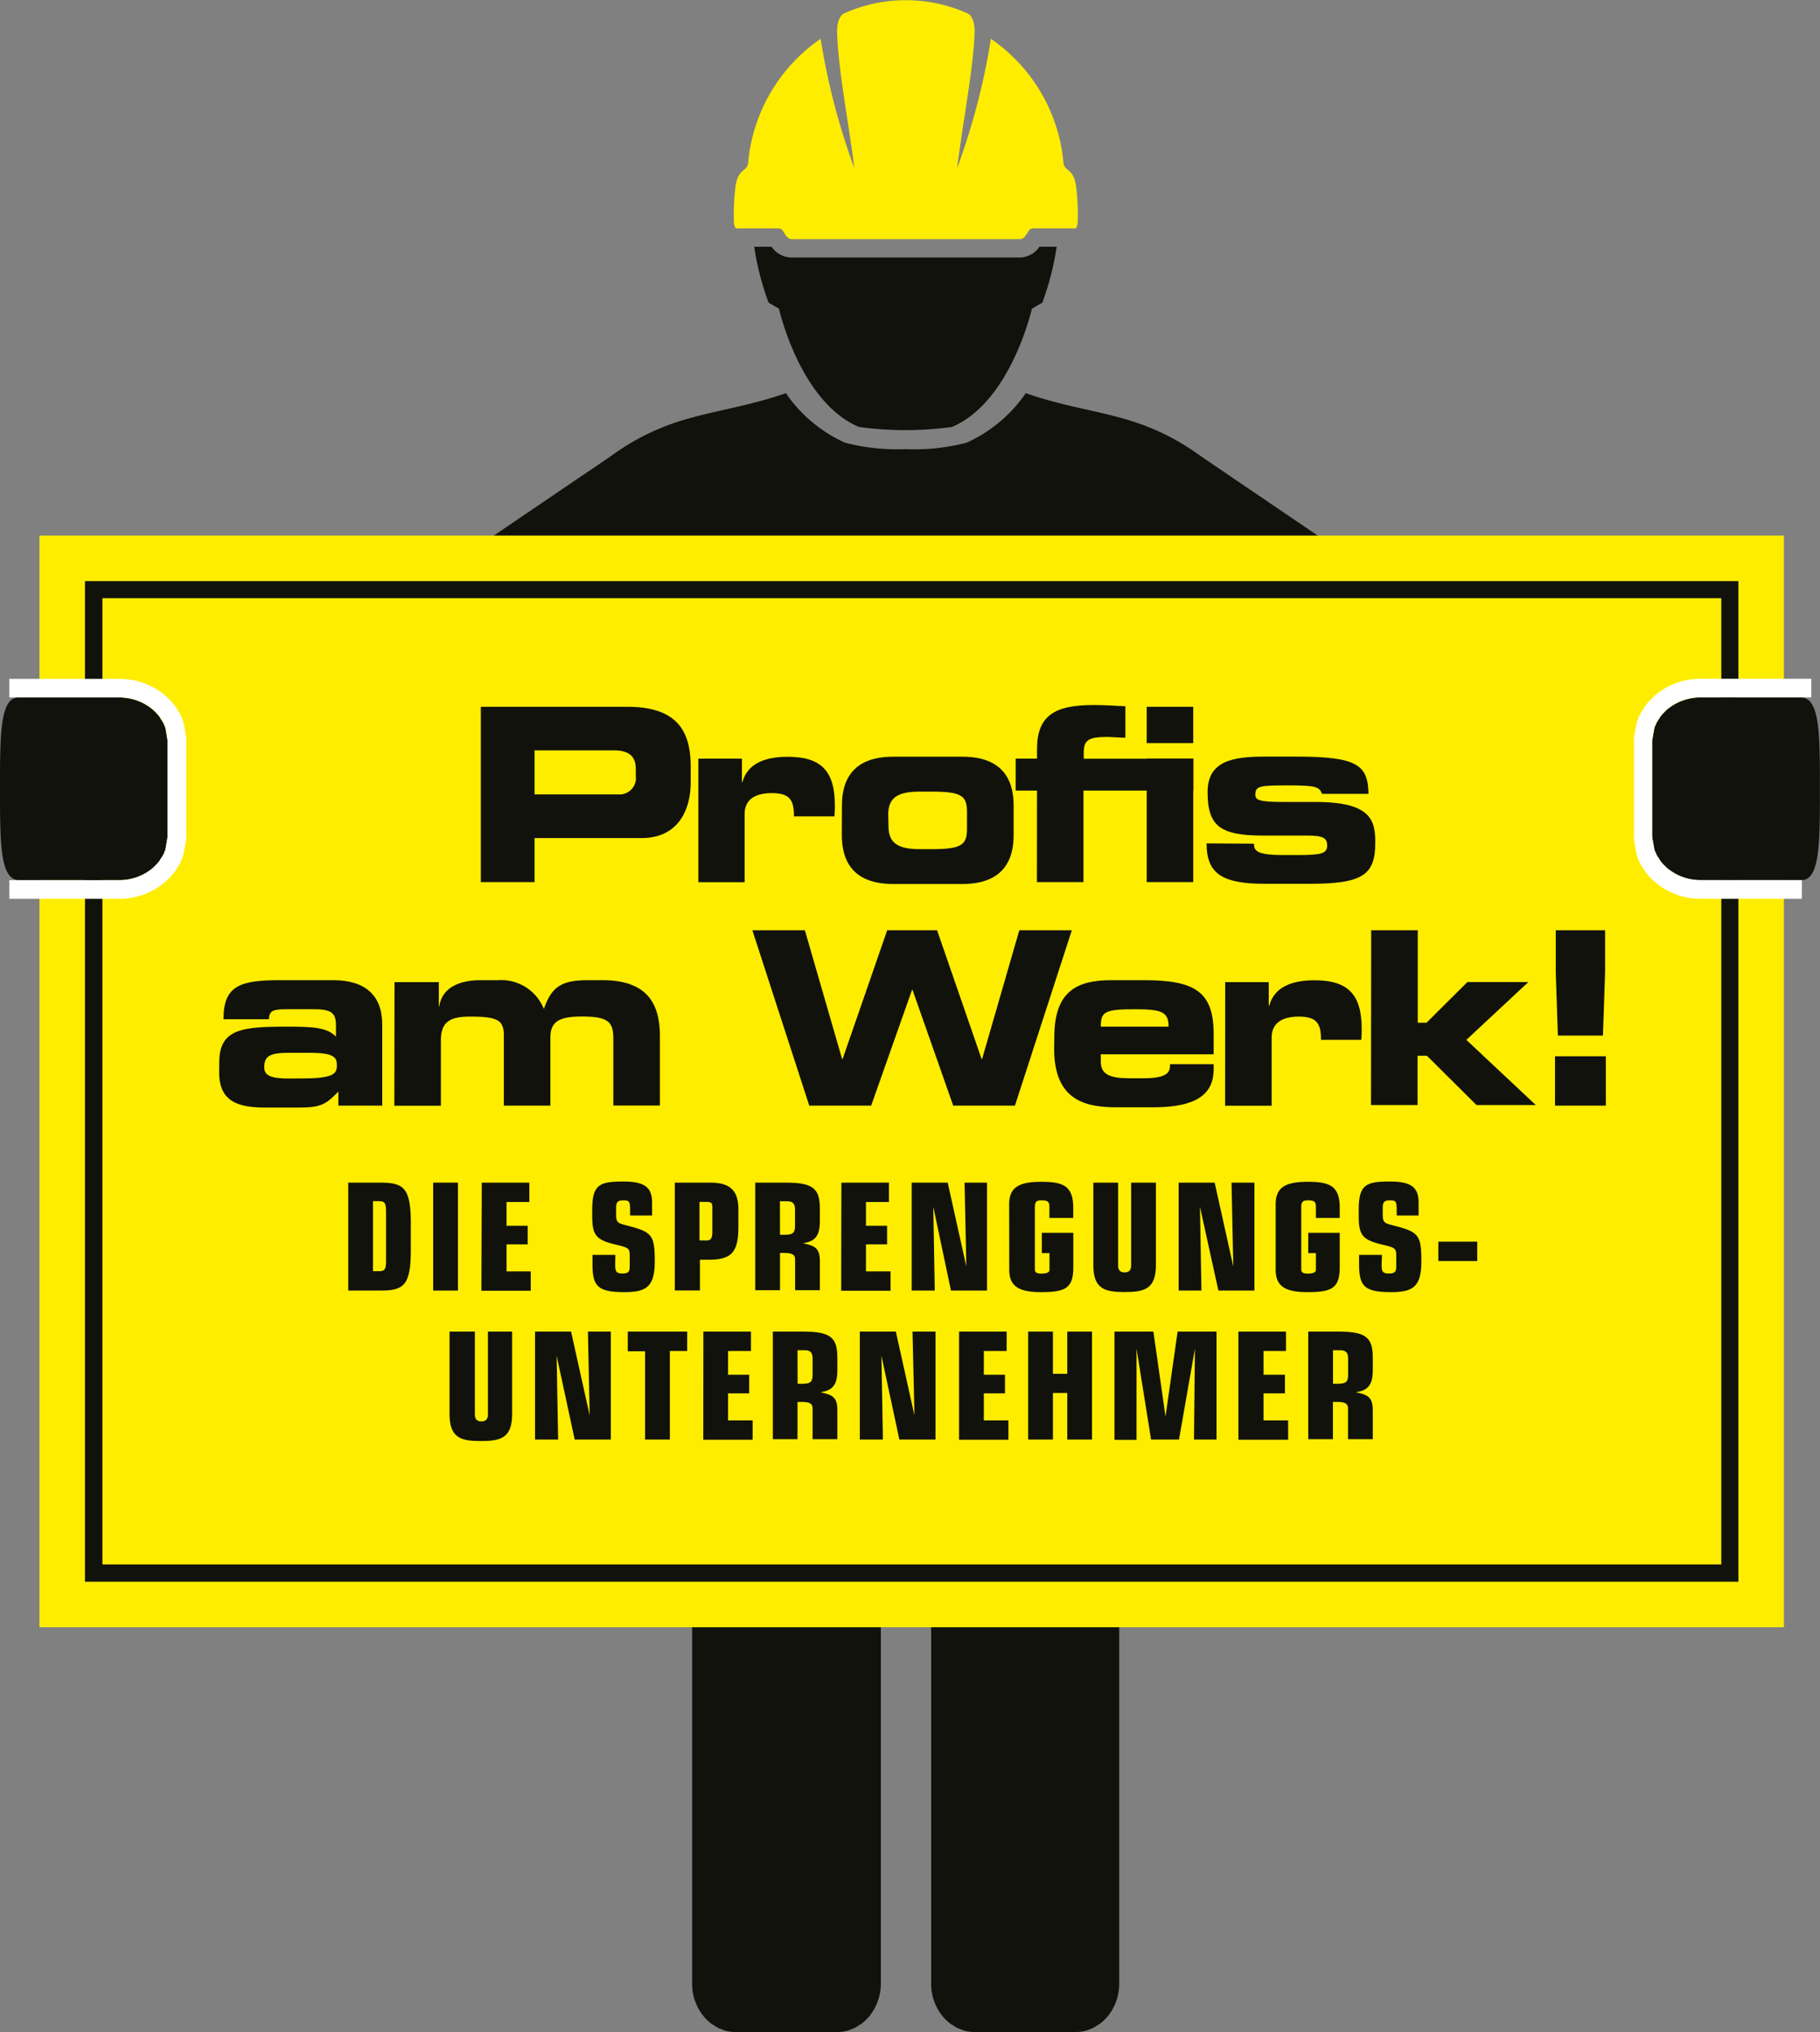 <svg xmlns="http://www.w3.org/2000/svg" viewBox="0 0 195.46 218.24"><rect x="0" y="0" width="195.46" height="218.24" fill="#808080" stroke="none"/><defs><style>.cls-1{fill:#12120d;}.cls-2{fill:#ffed00;}.cls-3{fill:none;stroke:#ffed00;stroke-miterlimit:10;stroke-width:4.89px;}.cls-4{fill:#fff;}</style></defs><title>WK_Bauhilfsgewerbe_Sprengungsunternehmer</title><g id="Ebene_2" data-name="Ebene 2"><g id="Ebene_1-2" data-name="Ebene 1"><path class="cls-1" d="M129.08,49.07c-6.83-5-11.81-4.37-18.92-6.85h0a15.38,15.38,0,0,1-6.35,5.32,22.22,22.22,0,0,1-6.53.69,22.22,22.22,0,0,1-6.53-.69,15.38,15.38,0,0,1-6.35-5.32h0c-7.11,2.48-12.09,1.85-18.92,6.85L4.3,90.57A5.26,5.26,0,0,0,9.52,95.8h3.53L67.92,67.72l6.41,48.21V213a5.56,5.56,0,0,0,1.37,3.69l.07.06a4.87,4.87,0,0,0,.62.57c.09.07.19.11.28.17a4.55,4.55,0,0,0,.51.31l.19.07a4.18,4.18,0,0,0,.68.24h0a4.06,4.06,0,0,0,.87.1H90a4.06,4.06,0,0,0,.87-.1h0a4.09,4.09,0,0,0,.68-.24l.19-.07a4.47,4.47,0,0,0,.51-.31c.09-.06.19-.11.28-.17a4.87,4.87,0,0,0,.62-.57l.07-.06A5.56,5.56,0,0,0,94.6,213V121.15H100V213a5.56,5.56,0,0,0,1.37,3.69l.07.06a4.87,4.87,0,0,0,.62.57c.09.07.19.11.28.17a4.47,4.47,0,0,0,.51.31l.19.07a4.09,4.09,0,0,0,.68.24h0a4.06,4.06,0,0,0,.88.1h11a4.06,4.06,0,0,0,.88-.1h0a4.09,4.09,0,0,0,.68-.24l.19-.07a4.47,4.47,0,0,0,.51-.31c.09-.06.19-.11.28-.17a4.87,4.87,0,0,0,.62-.57l.07-.06a5.56,5.56,0,0,0,1.37-3.69V115.93l-2.34-52.69L181.49,95.8H185a5.26,5.26,0,0,0,5.23-5.22Z"/><path class="cls-2" d="M80.36,17.34c-.06,1.27-1.15.5-1.41,3a26,26,0,0,0-.13,3.56,1.37,1.37,0,0,0,.2.63h4.51a.57.57,0,0,1,.56.27c.23.4.51.88.91.88h24.56c.4,0,.68-.48.91-.88a.56.56,0,0,1,.56-.27h4.51a1.36,1.36,0,0,0,.2-.63,25.89,25.89,0,0,0-.13-3.56c-.26-2.52-1.35-1.76-1.41-3a18.11,18.11,0,0,0-7.78-13.17,73.32,73.32,0,0,1-3.63,13.89c.74-5.77,1.76-10.81,1.88-14.64,0-.64-.13-1.73-.8-2a16.2,16.2,0,0,0-13.17,0c-.67.29-.82,1.38-.8,2C90,7.26,91,12.3,91.76,18.07A73.46,73.46,0,0,1,88.13,4.17,18.11,18.11,0,0,0,80.36,17.34Z"/><path class="cls-1" d="M109.55,27.65H85a2.59,2.59,0,0,1-2.13-1.15H81a29.85,29.85,0,0,0,1.54,6l1.11.65c1.26,4.91,4.06,10.79,8.59,12.7a36.75,36.75,0,0,0,10,0c4.52-1.91,7.32-7.79,8.59-12.7l1.11-.65a29.85,29.85,0,0,0,1.54-6h-1.85A2.59,2.59,0,0,1,109.55,27.65Z"/><rect class="cls-2" x="8.82" y="62.1" width="178.18" height="108.06"/><path class="cls-1" d="M184.86,64.24V168H11V64.24h173.9M189.14,60H6.68V172.3H189.14V60Z"/><rect class="cls-3" x="6.68" y="59.96" width="182.46" height="112.34"/><path class="cls-1" d="M193.4,74.9H182.64a5.56,5.56,0,0,0-3.69,1.37l-.06.07a4.87,4.87,0,0,0-.57.62c-.07.09-.11.19-.17.28a4.35,4.35,0,0,0-.31.51c0,.06,0,.13-.07.19s-.07.21-.11.32l-.23,1.29V89.88l.23,1.28c0,.11.07.22.11.32s0,.13.07.19a4.35,4.35,0,0,0,.31.51c.06.09.11.19.17.28a4.88,4.88,0,0,0,.57.62l.06.07a5.56,5.56,0,0,0,3.69,1.37h10.81c2,0,2-3.94,2-9.8S195.46,74.9,193.4,74.9Z"/><path class="cls-1" d="M2.06,94.51H12.82a5.56,5.56,0,0,0,3.69-1.37l.06-.07a4.88,4.88,0,0,0,.57-.62c.07-.09.11-.19.17-.28a4.37,4.37,0,0,0,.31-.51c0-.06,0-.13.07-.19s.07-.21.11-.32L18,89.87V79.54l-.23-1.28c0-.11-.07-.22-.11-.32s0-.13-.07-.19a4.36,4.36,0,0,0-.31-.51c-.06-.09-.11-.19-.17-.28a4.88,4.88,0,0,0-.57-.62l-.06-.07a5.56,5.56,0,0,0-3.69-1.37H2c-2,0-2,3.94-2,9.8S0,94.51,2.06,94.51Z"/><path class="cls-1" d="M51.64,75.9H67.37c5.49,0,6.81,2.76,6.81,6.45V84c0,2.81-1.22,6-5.3,6H57.41v4.73H51.64Zm5.77,9.41h9a1.76,1.76,0,0,0,1.87-2v-.73c0-1.27-.62-2-2.37-2H57.41Z"/><path class="cls-1" d="M75,81.47h4.68V84h.05c.57-2.11,2.6-2.73,4.86-2.73,3.64,0,5.07,1.56,5.07,5.23,0,.34,0,.7-.05,1.17H85.27c0-1.69-.39-2.5-2.39-2.5-1.72,0-2.91.65-2.91,2.24v7.33H75Z"/><path class="cls-1" d="M90.42,86.51c0-4.37,2.94-5.25,5.49-5.25h7.46c2.55,0,5.49.88,5.49,5.25v3.17c0,4.37-2.94,5.25-5.49,5.25H95.9c-2.55,0-5.49-.88-5.49-5.25Zm5,2.21c0,1.9,1.12,2.47,3.41,2.47H100c3.22,0,3.85-.42,3.85-2.18V87.19c0-1.77-.62-2.18-3.85-2.18h-1.2c-2.29,0-3.41.57-3.41,2.47Z"/><path class="cls-1" d="M111.37,84.9h-2.29V81.47h2.29v-1c0-3.64,1.9-4.76,6.11-4.76,1.35,0,2.37.1,3.38.13v3.38c-.7,0-1.43-.08-2-.08-2,0-2.47.36-2.47,1.72v.62h11.78V84.9H116.36v9.83h-5Zm11.78-9h5v3.9h-5Zm0,5.56h5V94.73h-5Z"/><path class="cls-1" d="M134.67,90.6c0,.73.26,1.22,3.09,1.22h1.77c2.37,0,3-.18,3-1s-.39-1.09-2.16-1.09h-4.68c-4.65,0-6-1-6-4.68,0-3.3,2.65-3.8,6.08-3.8h3.48c6.53,0,7.67.91,7.72,4h-5c-.26-.78-.73-.91-3.72-.91s-3.43.08-3.43,1c0,.57.39.78,3,.78h3.46c6,0,6.42,2,6.42,4.37,0,3.51-1.4,4.42-7.1,4.42h-4.73c-4.6,0-6.29-1.07-6.29-4.34Z"/><path class="cls-1" d="M23.55,114.07c0-3.61,2.5-3.82,7.33-3.82,2.73,0,4.24.08,5.2,1.07v-1.17c0-1.3-.39-1.77-2.34-1.77H30.8c-1.46,0-1.87.13-1.92,1.07H24c0-3.59,1.77-4.19,6-4.19h5.8c3.43,0,5.25,1.64,5.25,4.76v8.71H36.34v-1.51c-1.38,1.43-1.9,1.72-4.39,1.72H28.54c-3,0-5-.65-5-3.77Zm8.89,1.74c3.43,0,3.74-.52,3.74-1.4s-.29-1.35-3-1.35H30.93c-2.11,0-2.55.47-2.55,1.56,0,.86.68,1.2,2.63,1.2Z"/><path class="cls-1" d="M42.37,105.47h4.76v2.6h.05c.26-1.9,2-2.81,4.42-2.81h1.9a4.93,4.93,0,0,1,4.91,3.09c.83-2.39,1.9-3.09,4.73-3.09h1.54c4.55,0,6.19,2.21,6.19,6v7.46h-5v-7.12c0-1.82-.47-2.44-3.38-2.44-2.39,0-3.38.52-3.38,2.26v7.31h-5v-7.51c0-1.64-.6-2.05-3.61-2.05-2.13,0-3.15.52-3.15,2.57v7h-5Z"/><path class="cls-1" d="M80.8,99.9h5.64l4,13.83h.05L95.28,99.9h5.36l4.78,13.83h.05l4-13.83h5.64L109,118.73h-6.63L98,106.3h-.05l-4.39,12.43H86.91Z"/><path class="cls-1" d="M113.23,111.37c0-5,2.5-6.11,6.14-6.11h3.48c5.3,0,7.49,1.12,7.49,5.72v2.24H118.22V114c0,1.4,1,1.79,3.07,1.79h1.54c2.7,0,2.83-.73,2.83-1.51h4.68v.57c0,3.33-3,4.06-6.58,4.06H120c-3.3,0-6.79-.62-6.79-6.29Zm12.27-1.12c0-1.59-.73-1.87-3.64-1.87-3.25,0-3.64.29-3.64,1.87Z"/><path class="cls-1" d="M131.58,105.47h4.68V108h.05c.57-2.11,2.6-2.73,4.86-2.73,3.64,0,5.07,1.56,5.07,5.23,0,.34,0,.7-.05,1.17h-4.32c0-1.69-.39-2.5-2.39-2.5-1.72,0-2.91.65-2.91,2.24v7.33h-5Z"/><path class="cls-1" d="M147.26,99.9h5v9.93h.94l4.39-4.37h6.55l-6.66,6.21,7.46,7h-6.37l-5.33-5.3h-1v5.3h-5Z"/><path class="cls-1" d="M167,113.43h5.46v5.3H167Zm.08-9V99.9h5.3v4.47l-.23,6.84h-4.84Z"/><path class="cls-1" d="M37.4,127h3.46c2.48,0,3.26.54,3.26,4.35v2.9c0,3.81-.78,4.34-3.26,4.34H37.4Zm2.66,9.51h.7c.58,0,.7-.26.7-1.12v-5.28c0-.86-.13-1.12-.7-1.12h-.7Z"/><path class="cls-1" d="M46.52,127h2.66v11.59H46.52Z"/><path class="cls-1" d="M51.74,127h5.11v2.08H54.4v2.55h2.27v2H54.4v2.9H57v2.08h-5.3Z"/><path class="cls-1" d="M66.07,135.64c0,.8,0,1.12.78,1.12.59,0,.78-.19.78-.69v-1.25c0-.8-.18-.85-1.57-1.18-2.06-.5-2.46-1-2.46-3.06v-.7c0-2.71.83-3,3.36-3,2.3,0,3.07.64,3.07,2.26v1.39H67.67V130c0-1-.08-1.1-.75-1.1s-.75.29-.75.83v.77c0,.74.19.86,1,1.06,2.83.74,3.15.94,3.15,3.92,0,2.79-1,3.28-3.28,3.28-2.88,0-3.41-.67-3.41-3v-1h2.46Z"/><path class="cls-1" d="M72.47,127H76.3c1.92,0,3,.7,3,2.82v2c0,2.77-.85,3.46-3.23,3.46h-.9v3.3H72.47Zm3.44,6.21c.38,0,.59-.21.59-.85v-2.79c0-.38-.14-.5-.61-.5h-.77v4.13Z"/><path class="cls-1" d="M81.11,127H84.4c2.85,0,3.65.59,3.65,2.77v1.39c0,1.76-.69,2.16-1.81,2.35v0c1.19.26,1.81.46,1.81,1.89v3.15H85.39v-3.31c0-.48-.27-.69-1.17-.69h-.45v4H81.11Zm2.66,5.6h.51c.94,0,1.1-.26,1.1-1v-1.74c0-.59-.24-.86-.82-.86h-.8Z"/><path class="cls-1" d="M90.36,127h5.11v2.08H93v2.55h2.27v2H93v2.9h2.64v2.08h-5.3Z"/><path class="cls-1" d="M100.23,129.59h0l.16,9H97.91V127h3.87l2,9,0,0-.19-9H106v11.59h-3.87Z"/><path class="cls-1" d="M108.38,129.29c0-1.89,1.22-2.38,3.44-2.38s3.44.35,3.44,2.74v1.14H112.7v-1.22c0-.53-.19-.67-.86-.67-.51,0-.7.14-.7.72v6.72c0,.29.19.43.72.43s.85-.14.85-.38v-1.82h-.82v-2.18h3.38v3.73c0,2.24-.9,2.64-3.44,2.64-2.22,0-3.44-.5-3.44-2.38Z"/><path class="cls-1" d="M124.14,135.85c0,2.58-1.23,2.9-3.36,2.9s-3.36-.32-3.36-2.9V127h2.66v8.9c0,.45.18.74.7.74s.7-.29.7-.74V127h2.66Z"/><path class="cls-1" d="M128.87,129.59h0l.16,9h-2.45V127h3.87l2,9,0,0-.19-9h2.46v11.59h-3.87Z"/><path class="cls-1" d="M137,129.29c0-1.89,1.22-2.38,3.44-2.38s3.44.35,3.44,2.74v1.14h-2.56v-1.22c0-.53-.19-.67-.86-.67-.51,0-.71.14-.71.72v6.72c0,.29.19.43.72.43s.85-.14.85-.38v-1.82h-.82v-2.18h3.38v3.73c0,2.24-.9,2.64-3.44,2.64-2.22,0-3.44-.5-3.44-2.38Z"/><path class="cls-1" d="M148.38,135.64c0,.8,0,1.12.79,1.12.59,0,.78-.19.78-.69v-1.25c0-.8-.18-.85-1.57-1.18-2.06-.5-2.46-1-2.46-3.06v-.7c0-2.71.83-3,3.36-3,2.3,0,3.07.64,3.07,2.26v1.39H150V130c0-1-.08-1.1-.75-1.1s-.75.29-.75.83v.77c0,.74.19.86,1,1.06,2.83.74,3.15.94,3.15,3.92,0,2.79-1,3.28-3.28,3.28-2.88,0-3.41-.67-3.41-3v-1h2.46Z"/><path class="cls-1" d="M154.47,133.34h4.18v2.08h-4.18Z"/><path class="cls-1" d="M55,151.85c0,2.58-1.23,2.9-3.36,2.9s-3.36-.32-3.36-2.9V143H51v8.9c0,.45.18.74.7.74s.7-.29.7-.74V143H55Z"/><path class="cls-1" d="M59.78,145.59h0l.16,9H57.46V143h3.87l2,9,0,0-.19-9h2.46v11.59H61.72Z"/><path class="cls-1" d="M69.28,145.11H67.42V143H73.8v2.08H71.94v9.51H69.28Z"/><path class="cls-1" d="M75.54,143h5.11v2.08H78.19v2.55h2.27v2H78.19v2.9h2.64v2.08h-5.3Z"/><path class="cls-1" d="M83,143h3.28c2.85,0,3.65.59,3.65,2.77v1.39c0,1.76-.69,2.16-1.81,2.35v0c1.18.26,1.81.46,1.81,1.89v3.15H87.27v-3.31c0-.48-.27-.69-1.17-.69h-.45v4H83Zm2.66,5.6h.51c.94,0,1.1-.26,1.1-1v-1.74c0-.59-.24-.86-.82-.86h-.8Z"/><path class="cls-1" d="M94.66,145.59h0l.16,9H92.34V143h3.87l2,9,0,0L98,143h2.47v11.59H96.59Z"/><path class="cls-1" d="M103,143h5.11v2.08h-2.45v2.55h2.27v2h-2.27v2.9h2.64v2.08H103Z"/><path class="cls-1" d="M110.42,143h2.66v4.53h1.54V143h2.66v11.59h-2.66v-5h-1.54v5h-2.66Z"/><path class="cls-1" d="M122.06,144.83h0v9.79h-2.37V143h4.18l1.3,9.12h0l1.3-9.12h4.18v11.59h-2.42l.1-9.76h0l-1.71,9.76h-3Z"/><path class="cls-1" d="M133,143h5.11v2.08H135.7v2.55H138v2H135.7v2.9h2.64v2.08H133Z"/><path class="cls-1" d="M140.5,143h3.28c2.85,0,3.65.59,3.65,2.77v1.39c0,1.76-.69,2.16-1.81,2.35v0c1.18.26,1.81.46,1.81,1.89v3.15h-2.66v-3.31c0-.48-.27-.69-1.17-.69h-.45v4H140.5Zm2.66,5.6h.51c.95,0,1.11-.26,1.11-1v-1.74c0-.59-.24-.86-.82-.86h-.8Z"/><path class="cls-4" d="M193.52,94.51H182.64a5.56,5.56,0,0,1-3.69-1.37l-.06-.07a4.88,4.88,0,0,1-.57-.62c-.07-.09-.11-.19-.17-.28a4.35,4.35,0,0,1-.31-.51c0-.06,0-.13-.07-.19s-.07-.21-.11-.32l-.23-1.28V79.54l.23-1.29c0-.11.07-.22.11-.32s0-.13.07-.19a4.35,4.35,0,0,1,.31-.51c.06-.09.11-.19.17-.28a4.87,4.87,0,0,1,.57-.62l.06-.07a5.56,5.56,0,0,1,3.69-1.37h11.89v-2H182.64a7.53,7.53,0,0,0-5,1.88l-.16.16a6.7,6.7,0,0,0-.74.81,3.55,3.55,0,0,0-.25.39l-.05.08a5.15,5.15,0,0,0-.39.66,2.55,2.55,0,0,0-.14.35l-.1.27,0,.05a2.21,2.21,0,0,0-.09.34l-.23,1.29a2,2,0,0,0,0,.36V89.88a2,2,0,0,0,0,.36l.23,1.28a2.07,2.07,0,0,0,.09.34l0,.05.1.27a2.7,2.7,0,0,0,.14.36,5.16,5.16,0,0,0,.39.66l.05.08a3.3,3.3,0,0,0,.26.4,6.61,6.61,0,0,0,.73.8l.14.14a7.55,7.55,0,0,0,5,1.9h10.89Z"/><path class="cls-4" d="M20,79.18l-.23-1.28a2.08,2.08,0,0,0-.09-.34l0-.05-.1-.27a2.71,2.71,0,0,0-.14-.36,5.19,5.19,0,0,0-.39-.66L19,76.14a3.24,3.24,0,0,0-.26-.4,6.58,6.58,0,0,0-.73-.8l-.14-.14a7.55,7.55,0,0,0-5-1.9H1v2H12.82a5.56,5.56,0,0,1,3.69,1.37l.06.07a4.88,4.88,0,0,1,.57.62c.07.09.11.19.17.28a4.36,4.36,0,0,1,.31.51c0,.06,0,.13.07.19s.07.21.11.32L18,79.54V89.87l-.23,1.29c0,.11-.07.22-.11.32s0,.13-.07.19a4.37,4.37,0,0,1-.31.51c-.06.09-.11.19-.17.28a4.88,4.88,0,0,1-.57.62l-.06.07a5.56,5.56,0,0,1-3.69,1.37H1v2H12.82a7.53,7.53,0,0,0,5-1.88l.16-.16a6.7,6.7,0,0,0,.74-.81,3.53,3.53,0,0,0,.25-.39l.05-.08a5.17,5.17,0,0,0,.39-.66,2.57,2.57,0,0,0,.14-.35l.1-.27,0-.05a2.21,2.21,0,0,0,.09-.34L20,90.23a2,2,0,0,0,0-.36V79.54A2,2,0,0,0,20,79.18Z"/></g></g></svg>